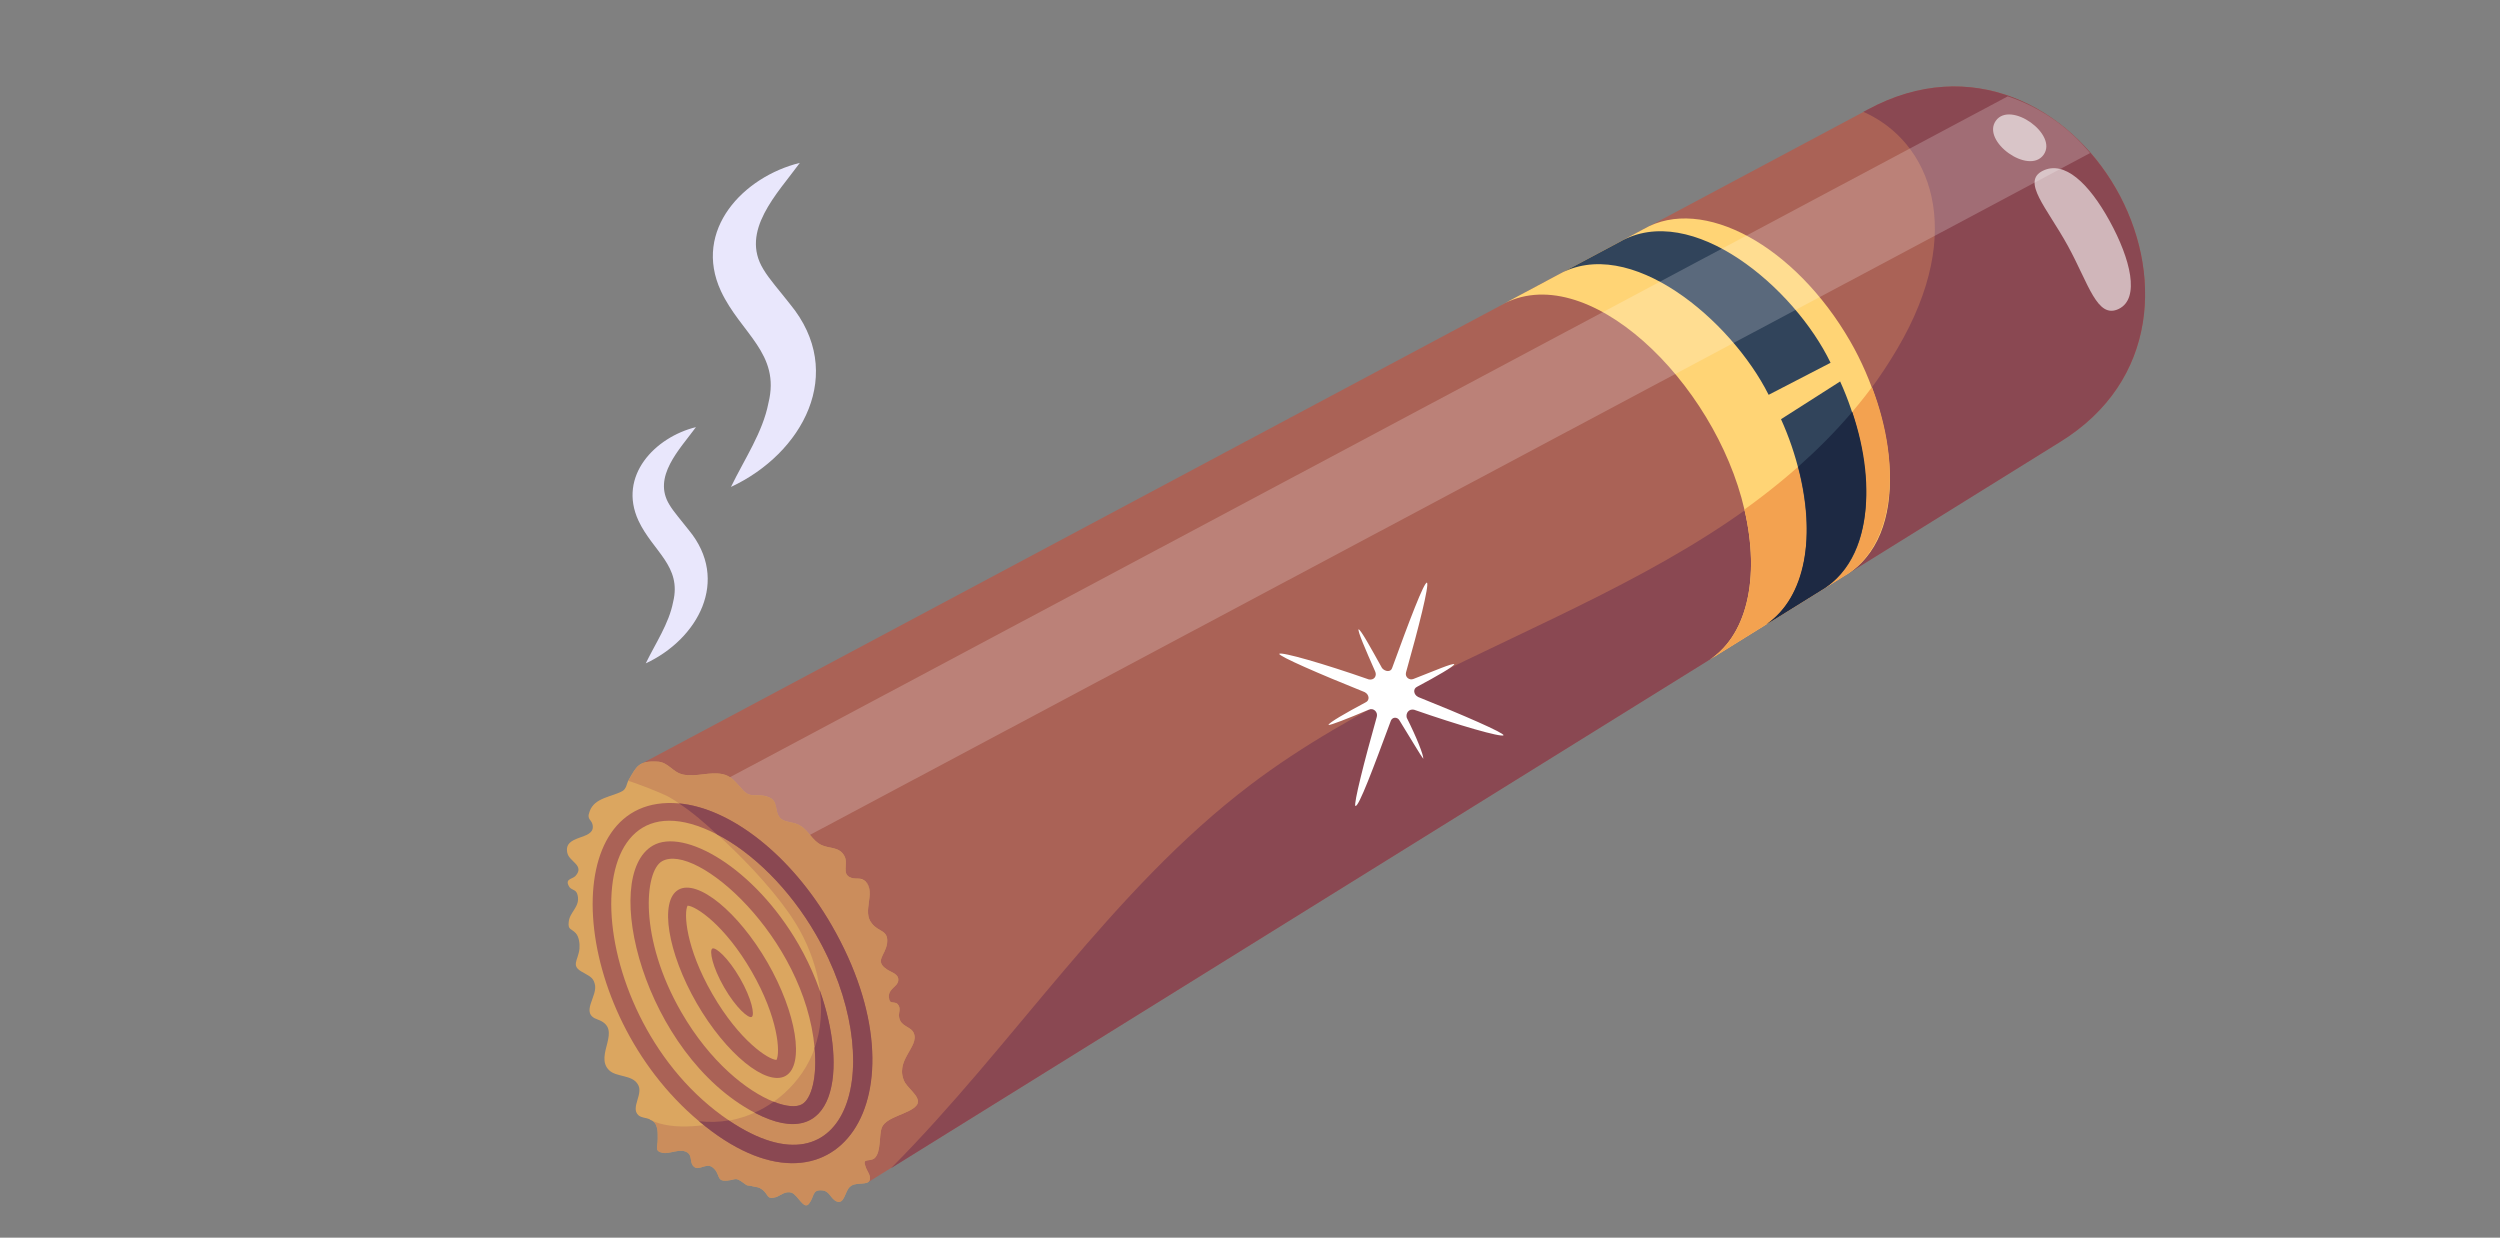 <?xml version="1.0" encoding="UTF-8"?>
<!DOCTYPE svg PUBLIC '-//W3C//DTD SVG 1.0//EN'
          'http://www.w3.org/TR/2001/REC-SVG-20010904/DTD/svg10.dtd'>
<svg height="25.1" preserveAspectRatio="xMidYMid meet" version="1.0" viewBox="-7.5 6.9 50.7 25.1" width="50.7" xmlns="http://www.w3.org/2000/svg" xmlns:xlink="http://www.w3.org/1999/xlink" zoomAndPan="magnify"
><rect x="-7.5" y="6.9" width="50.7" height="25.1" fill="#808080" stroke="none"/><g
  ><g
    ><g
      ><g
        ><g
          ><g id="change1_3"
            ><path d="M34.267,15.864c-2.474,1.537,8.955-5.564-24.16,15.01 c-0.056-0.101-4.418-8.004-4.14-7.5l-0.45-0.99 c5.101-2.721-13.003,6.935,24.861-13.26 C34.566,6.855,38.313,13.406,34.267,15.864z" fill="#aa6256"
            /></g
            ><g id="change2_2"
            ><path d="M34.271,15.868L10.569,30.591 c2.494-2.504,4.461-5.631,7.29-7.775c4.251-3.219,10.336-4.103,13.121-8.848 c1.409-2.392,0.668-4.199-0.69-4.8l0.091-0.048 C34.557,6.864,38.313,13.387,34.271,15.868z" fill="#8a4852"
            /></g
            ><g id="change3_1"
            ><path d="M30.023,13.822c0.9,1.56,1.28,3.952-0.128,4.764 l-2.799,1.739c0.841-0.485,1.105-1.713,0.781-3.092 c-0.596-2.587-3.215-5.136-4.948-4.137l2.907-1.552 C27.026,10.858,28.902,11.878,30.023,13.822z" fill="#ffd475"
            /></g
            ><g id="change4_1"
            ><path d="M30.464,14.75c0.633,1.653,0.435,3.258-0.569,3.836 l-2.799,1.739c0.841-0.485,1.105-1.713,0.781-3.092 C28.86,16.526,29.752,15.71,30.464,14.75z" fill="#f3a250"
            /></g
            ><g id="change5_1"
            ><path d="M29.624,14.257l-1.256,0.65 c-0.755-1.507-2.821-3.271-4.274-2.433l1.249-0.666 C26.809,10.963,28.893,12.738,29.624,14.257z" fill="#31445b"
            /></g
            ><g opacity=".2"
            ><g id="change6_1"
              ><path d="M34.887,10.004L6.837,24.944L5.967,23.374L33.217,8.854 C33.857,9.064,34.437,9.464,34.887,10.004z" fill="#fff"
              /></g
            ></g
            ><g id="change5_2"
            ><path d="M29.818,14.636c0.651,1.428,0.882,3.506-0.398,4.243 l-1.104,0.686c1.172-0.799,0.925-2.796,0.303-4.164L29.818,14.636z" fill="#31445b"
            /></g
            ><g id="change7_1"
            ><path d="M30.063,15.252c0.538,1.58,0.317,3.074-0.642,3.627l-1.104,0.686 c0.801-0.545,1.021-1.81,0.65-3.199 C29.357,16.019,29.725,15.652,30.063,15.252z" fill="#1d2943"
            /></g
          ></g
        ></g
        ><g
        ><g id="change8_1"
          ><path d="M6.614,15.562c-0.334,0.456-0.887,1.008-0.538,1.574 c0.088,0.148,0.236,0.312,0.392,0.513c0.845,1.022,0.183,2.213-0.872,2.704 c0.2-0.412,0.471-0.809,0.554-1.241c0.182-0.733-0.411-1.03-0.702-1.653 C5.027,16.551,5.784,15.766,6.614,15.562L6.614,15.562z" fill="#e9e7fc"
          /></g
          ><g id="change8_2"
          ><path d="M8.721,10.203c-0.458,0.626-1.217,1.383-0.739,2.159 c0.121,0.204,0.324,0.428,0.538,0.703c1.159,1.403,0.251,3.036-1.196,3.71 c0.274-0.565,0.646-1.11,0.76-1.703c0.25-1.006-0.564-1.414-0.963-2.268 C6.544,11.561,7.582,10.483,8.721,10.203L8.721,10.203z" fill="#e9e7fc"
          /></g
        ></g
      ></g
      ><g
      ><g id="change9_1"
        ><path d="M11.078,29.328c-0.145,0.163-0.589,0.218-0.689,0.426 c-0.071,0.159-0.011,0.504-0.154,0.635c-0.109,0.082-0.254-0.018-0.181,0.172 c0.027,0.091,0.117,0.179,0.081,0.278c-0.045,0.109-0.29,0.021-0.398,0.13 c-0.1,0.082-0.109,0.354-0.263,0.299c-0.136-0.054-0.136-0.209-0.299-0.227 c-0.209-0.018-0.154,0.118-0.263,0.263c-0.109,0.154-0.227-0.172-0.363-0.218 c-0.127-0.036-0.227,0.063-0.308,0.091c-0.209,0.063-0.145-0.063-0.299-0.163 c-0.063-0.045-0.1-0.036-0.172-0.054c-0.118-0.036-0.082,0.018-0.209-0.082 c-0.154-0.109-0.136-0.054-0.308-0.036c-0.245,0.027-0.127-0.136-0.308-0.272 c-0.127-0.091-0.272,0.082-0.372-0.009c-0.1-0.082-0.018-0.236-0.154-0.299 c-0.136-0.073-0.336,0.045-0.481,0.018c-0.172-0.036-0.1-0.118-0.1-0.272 c0-0.139,0.016-0.342-0.154-0.399c0-0.009-0.009-0.009-0.009-0.009 c-0.072-0.036-0.163-0.027-0.227-0.082c-0.172-0.154,0.118-0.444-0.018-0.635 c-0.118-0.19-0.435-0.136-0.58-0.281c-0.308-0.308,0.299-0.834-0.227-1.025 c-0.383-0.128,0.021-0.482-0.064-0.734c-0.036-0.127-0.109-0.145-0.227-0.218 c-0.272-0.136-0.109-0.236-0.081-0.481c0.009-0.109-0.009-0.245-0.073-0.317 c-0.091-0.1-0.163-0.064-0.145-0.227c0.018-0.209,0.236-0.308,0.181-0.544 c-0.027-0.136-0.136-0.091-0.181-0.191C3.959,24.722,4.104,24.731,4.168,24.667 c0.199-0.218-0.127-0.29-0.163-0.472c-0.082-0.372,0.535-0.254,0.517-0.535 c-0.009-0.154-0.136-0.118-0.063-0.308c0.1-0.277,0.442-0.288,0.662-0.408 c0.082-0.045,0.091-0.154,0.118-0.209c0.172-0.299,0.209-0.408,0.59-0.39 c0.227,0.009,0.308,0.218,0.526,0.263c0.263,0.054,0.535-0.063,0.798-0.009 c0.181,0.036,0.272,0.172,0.399,0.308c0.172,0.209,0.317,0.063,0.544,0.163 c0.19,0.073,0.109,0.281,0.218,0.408c0.081,0.109,0.29,0.082,0.408,0.163 c0.181,0.1,0.245,0.308,0.444,0.399c0.154,0.073,0.363,0.027,0.462,0.227 c0.082,0.163-0.073,0.363,0.136,0.435c0.118,0.036,0.191-0.018,0.29,0.073 c0.217,0.241-0.081,0.6,0.127,0.852c0.136,0.181,0.345,0.127,0.308,0.408 c-0.036,0.245-0.263,0.354,0,0.526c0.091,0.063,0.245,0.091,0.227,0.227 c-0.009,0.118-0.199,0.163-0.19,0.326c0.009,0.181,0.109,0.073,0.181,0.154 c0.073,0.081,0.009,0.172,0.027,0.263c0.036,0.199,0.245,0.181,0.299,0.326 c0.113,0.274-0.412,0.558-0.181,0.998 C10.951,29.011,11.214,29.183,11.078,29.328z" fill="#dba660"
        /></g
        ><g id="change10_1" opacity=".6"
        ><path d="M11.078,29.328c-0.145,0.163-0.589,0.218-0.689,0.426 c-0.071,0.159-0.011,0.504-0.154,0.635c-0.109,0.082-0.254-0.018-0.181,0.172 c0.027,0.091,0.117,0.179,0.081,0.278c-0.045,0.109-0.29,0.021-0.398,0.13 c-0.1,0.082-0.109,0.354-0.263,0.299c-0.136-0.054-0.136-0.209-0.299-0.227 c-0.209-0.018-0.154,0.118-0.263,0.263c-0.109,0.154-0.227-0.172-0.363-0.218 c-0.127-0.036-0.227,0.063-0.308,0.091c-0.209,0.063-0.145-0.063-0.299-0.163 c-0.063-0.045-0.1-0.036-0.172-0.054c-0.118-0.036-0.082,0.018-0.209-0.082 c-0.154-0.109-0.136-0.054-0.308-0.036c-0.245,0.027-0.127-0.136-0.308-0.272 c-0.127-0.091-0.272,0.082-0.372-0.009c-0.1-0.082-0.018-0.236-0.154-0.299 c-0.136-0.073-0.336,0.045-0.481,0.018c-0.172-0.036-0.1-0.118-0.1-0.272 c0-0.139,0.016-0.342-0.154-0.399c0.481,0.245,1.233,0.109,1.759-0.018 c0.716-0.181,1.333-0.734,1.578-1.433c0.272-0.78,0.1-1.66-0.299-2.385 c-0.55-1-2.055-2.376-2.657-2.711c-0.154-0.082-0.662-0.281-0.825-0.326 c0.172-0.299,0.209-0.408,0.59-0.39c0.227,0.009,0.308,0.218,0.526,0.263 c0.263,0.054,0.535-0.063,0.798-0.009c0.181,0.036,0.272,0.172,0.399,0.308 c0.172,0.209,0.317,0.063,0.544,0.163c0.19,0.073,0.109,0.281,0.218,0.408 c0.081,0.109,0.29,0.082,0.408,0.163c0.181,0.1,0.245,0.308,0.444,0.399 c0.154,0.073,0.363,0.027,0.462,0.227c0.082,0.163-0.073,0.363,0.136,0.435 c0.1,0.031,0.407-0.048,0.372,0.372c-0.018,0.181-0.082,0.399,0.045,0.553 c0.136,0.181,0.345,0.127,0.308,0.408c-0.036,0.245-0.263,0.354,0,0.526 c0.091,0.063,0.245,0.091,0.227,0.227c-0.009,0.118-0.199,0.163-0.19,0.326 c0.009,0.181,0.109,0.073,0.181,0.154c0.073,0.081,0.009,0.172,0.027,0.263 c0.036,0.199,0.245,0.181,0.299,0.326c0.113,0.274-0.412,0.558-0.181,0.998 C10.951,29.011,11.214,29.183,11.078,29.328z" fill="#bf7d5a"
        /></g
        ><g
        ><g id="change1_1"
          ><path d="M6.27,23.193c-2.524-0.226-2.259,4.215,0.407,6.446 c2.776,2.339,4.68-0.52,2.69-3.972C8.537,24.226,7.304,23.286,6.27,23.193 z M7.281,29.622c-3.044-2.055-3.229-7.342-0.239-5.8 c0.716,0.368,1.466,1.095,2.005,2.03 C10.543,28.447,9.74,31.281,7.281,29.622z" fill="#aa6256"
          /></g
        ></g
        ><g
        ><g id="change1_2"
          ><path d="M5.741,24.048c-1.08,0.623-0.177,4.228,2.059,5.415 c1.924,1.012,1.98-1.529,0.896-3.409C7.792,24.486,6.366,23.688,5.741,24.048z M8.765,29.294c-0.114,0.066-0.32,0.05-0.578-0.052 c-0.534-0.211-1.285-0.801-1.871-1.817c-0.868-1.506-0.744-2.855-0.392-3.058 c0.693-0.399,2.897,1.548,3.096,3.786C9.076,28.757,8.954,29.186,8.765,29.294z" fill="#aa6256"
          /></g
        ></g
        ><g
        ><g id="change1_4"
          ><path d="M8.434,28.718c-0.389,0.224-1.215-0.45-1.805-1.473 c-0.59-1.023-0.76-2.077-0.371-2.301c0.389-0.224,1.215,0.451,1.806,1.474 C8.653,27.44,8.822,28.494,8.434,28.718z M6.444,25.267 c-0.078,0.142-0.043,0.846,0.504,1.794c0.546,0.947,1.137,1.33,1.299,1.334 c0.078-0.142,0.043-0.845-0.503-1.793C7.197,25.654,6.606,25.27,6.444,25.267z" fill="#aa6256"
          /></g
        ></g
        ><g id="change1_5"
        ><path d="M7.745,27.523c-0.064,0.037-0.32-0.183-0.56-0.6 c-0.24-0.417-0.303-0.749-0.239-0.786c0.064-0.037,0.32,0.184,0.56,0.6 C7.747,27.154,7.809,27.487,7.745,27.523z" fill="#aa6256"
        /></g
        ><g id="change2_1"
        ><path d="M9.125,26.98c0.574,1.605,0.334,3.357-1.324,2.484 c0.138-0.059,0.267-0.134,0.387-0.221C8.445,29.344,8.651,29.36,8.765,29.294 c0.188-0.108,0.31-0.537,0.255-1.141C9.153,27.778,9.179,27.376,9.125,26.98z" fill="#8a4852"
        /></g
        ><g id="change2_3"
        ><path d="M9.368,25.667c2.001,3.472,0.073,6.3-2.69,3.972 c0.2,0.021,0.404,0.018,0.603-0.017c2.455,1.656,3.267-1.167,1.766-3.77 c-0.539-0.935-1.289-1.662-2.005-2.03c-0.244-0.226-0.495-0.446-0.772-0.629 C7.304,23.286,8.537,24.226,9.368,25.667z" fill="#8a4852"
        /></g
      ></g
    ></g
    ><g id="change6_3"
    ><path d="M20.26,20.679c0.107,0.021,0.171-0.072,0.127-0.165 c-0.192-0.434-0.357-0.815-0.335-0.853c0.048,0.015,0.244,0.37,0.476,0.788 c0.064,0.076,0.182,0.087,0.207-0.009c0.336-0.923,0.648-1.749,0.705-1.724 c0.046,0.054-0.169,0.91-0.426,1.821c-0.025,0.096,0.069,0.165,0.149,0.133 c0.441-0.172,0.793-0.324,0.831-0.301c-0.013,0.048-0.347,0.241-0.752,0.457 c-0.091,0.04-0.078,0.16,0.018,0.209c0.921,0.369,1.745,0.729,1.732,0.777 c-0.052,0.044-0.901-0.2-1.816-0.519c-0.107-0.021-0.171,0.072-0.147,0.163 c0.203,0.405,0.34,0.754,0.336,0.833c-0.046-0.054-0.243-0.39-0.477-0.768 c-0.044-0.093-0.162-0.085-0.187,0.011c-0.335,0.903-0.648,1.749-0.714,1.713 c-0.037-0.043,0.178-0.899,0.435-1.81c0.025-0.096-0.068-0.184-0.159-0.144 c-0.432,0.183-0.793,0.324-0.822,0.311c0.012-0.048,0.347-0.241,0.752-0.457 c0.091-0.04,0.078-0.16-0.018-0.209c-0.921-0.369-1.745-0.729-1.732-0.777 C18.496,20.116,19.346,20.359,20.26,20.679z" fill="#fff"
    /></g
    ><g id="change6_2" opacity=".6"
    ><path d="M34.434,11.882c0.425,0.773,0.595,1.498,1.036,1.282 c0.434-0.213,0.238-1.01-0.187-1.783c-0.425-0.773-0.92-1.231-1.354-1.018 C33.488,10.58,34.009,11.109,34.434,11.882z" fill="#fff"
    /></g
    ><g id="change6_4" opacity=".6"
    ><path d="M33.944,10.039c0.297-0.414-0.671-1.104-0.968-0.691 C32.677,9.766,33.645,10.457,33.944,10.039z" fill="#fff"
    /></g
  ></g
></svg
>
